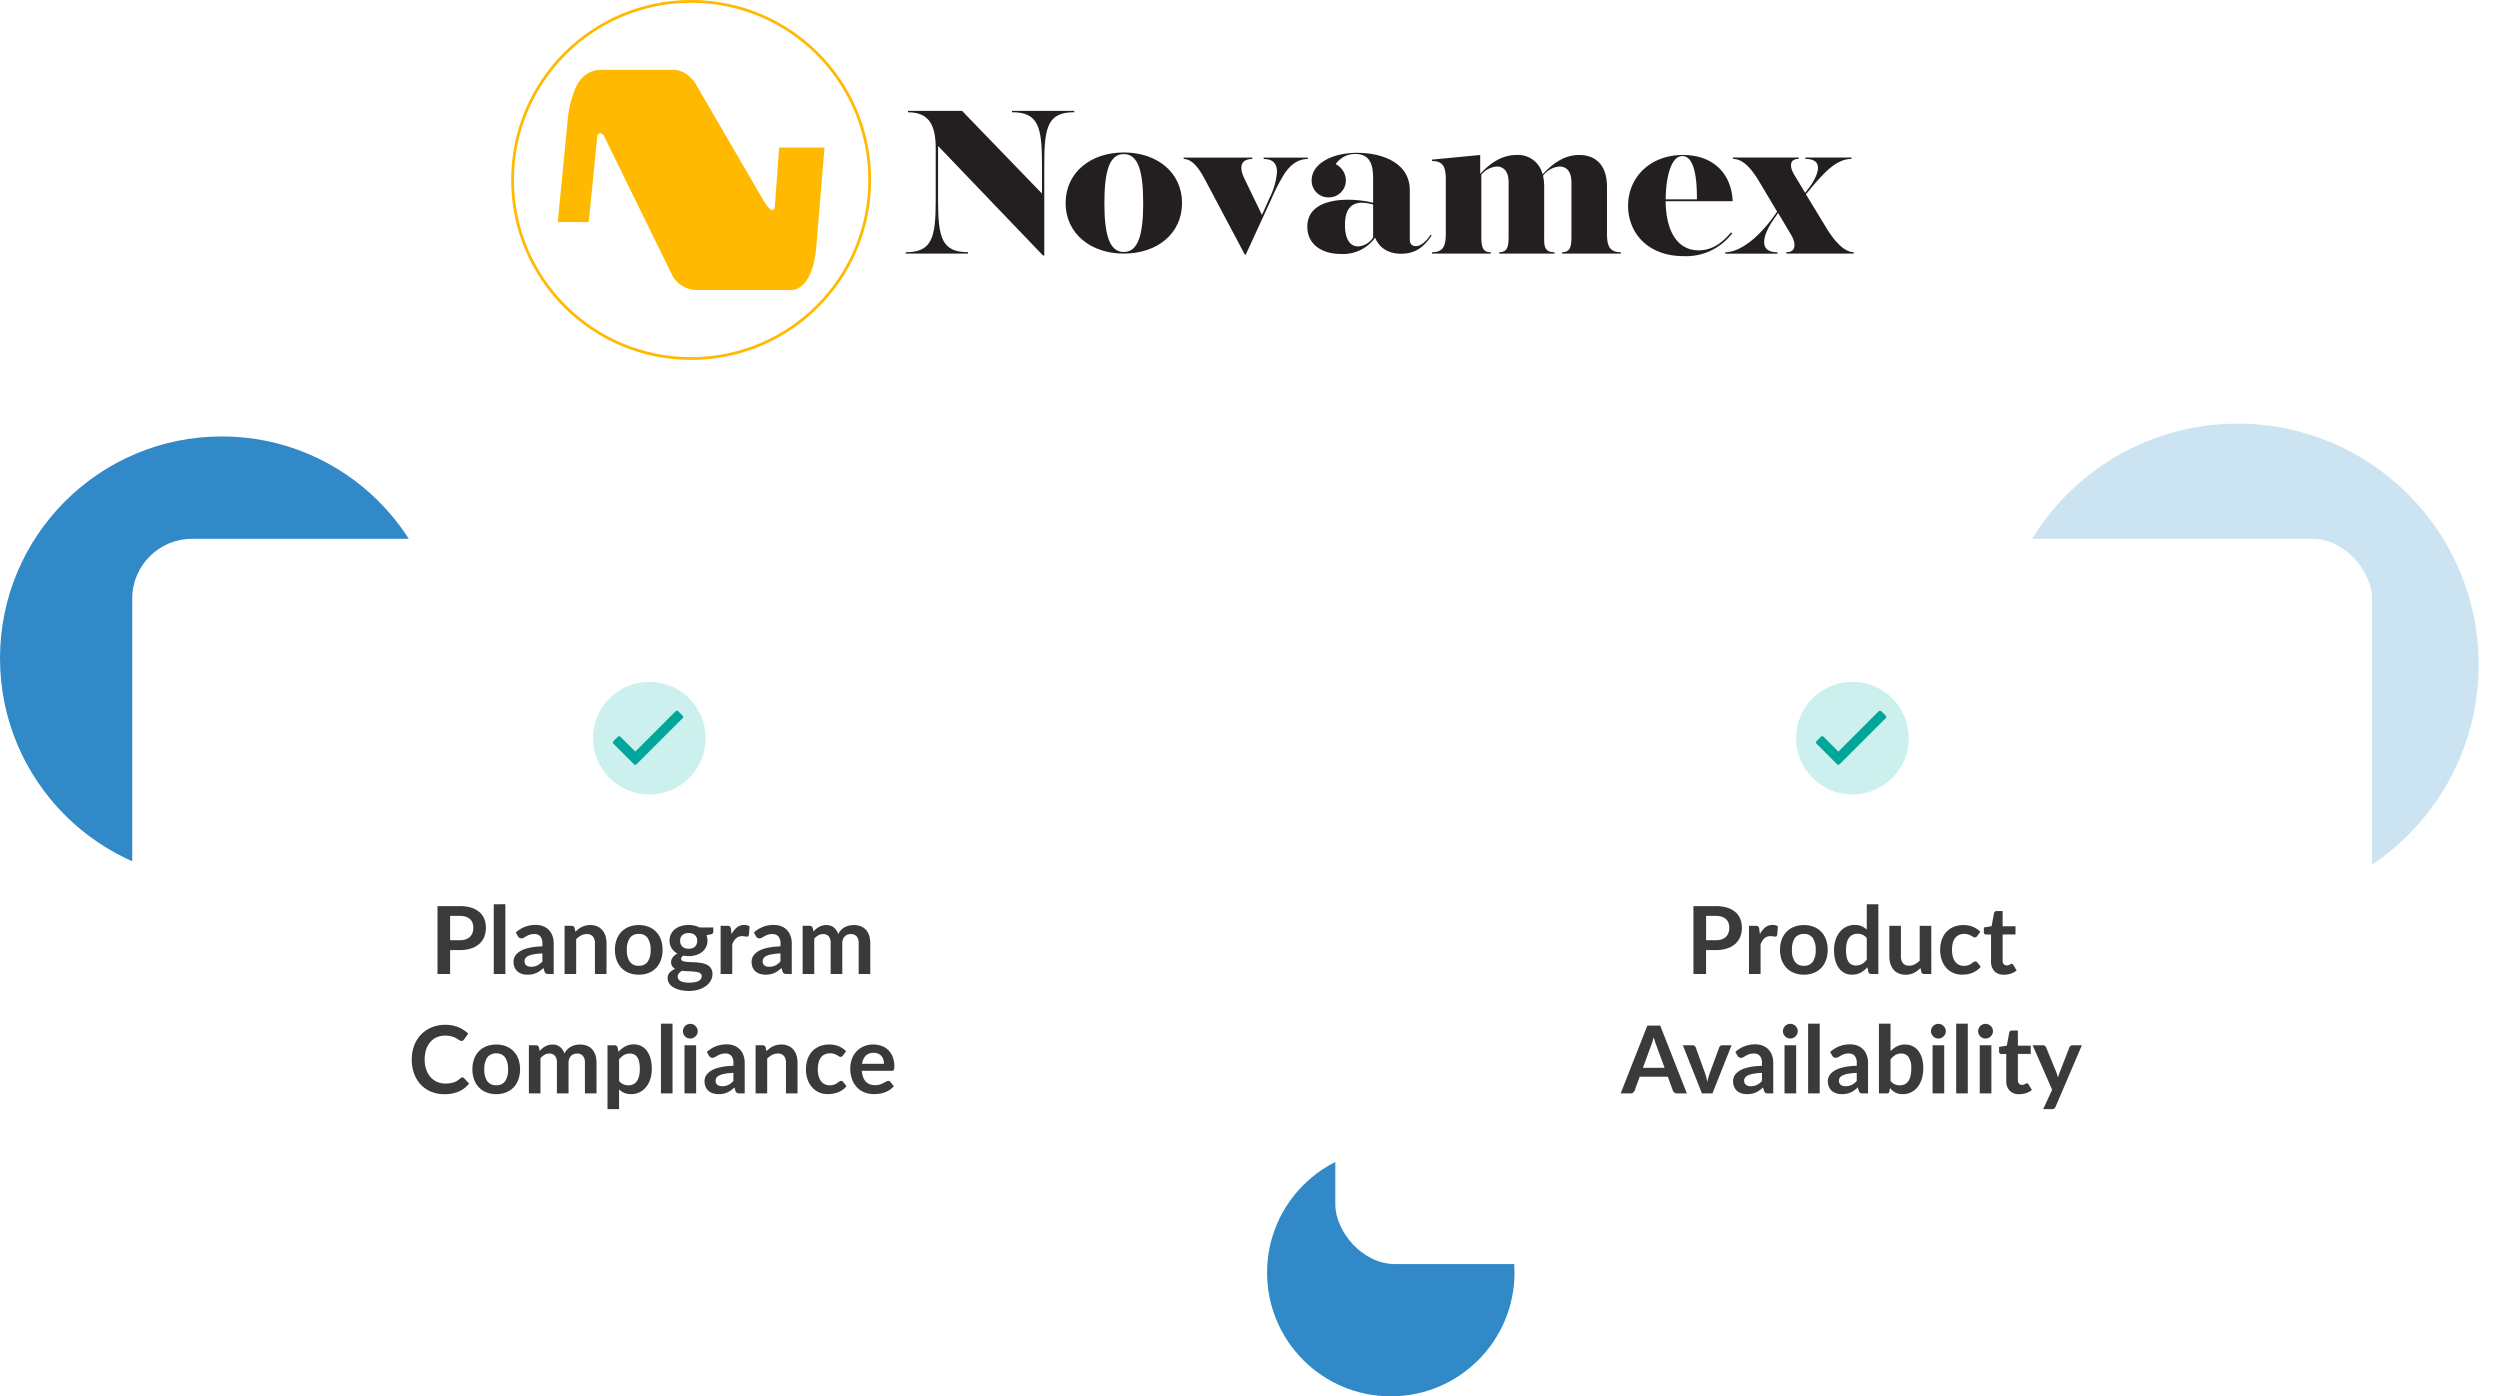 <svg xmlns="http://www.w3.org/2000/svg" xmlns:xlink="http://www.w3.org/1999/xlink" width="586" height="327.3" viewBox="0 0 586 327.3"><defs><filter id="a" x="1" y="96.3" width="303" height="230" filterUnits="userSpaceOnUse"><feOffset dy="3" input="SourceAlpha"/><feGaussianBlur stdDeviation="10" result="b"/><feFlood flood-opacity="0.059"/><feComposite operator="in" in2="b"/><feComposite in="SourceGraphic"/></filter><filter id="c" x="283" y="96.3" width="303" height="230" filterUnits="userSpaceOnUse"><feOffset dy="3" input="SourceAlpha"/><feGaussianBlur stdDeviation="10" result="d"/><feFlood flood-opacity="0.059"/><feComposite operator="in" in2="d"/><feComposite in="SourceGraphic"/></filter></defs><g transform="translate(-295 -1079.7)"><circle cx="52" cy="52" r="52" transform="translate(295 1182)" fill="#3289c7"/><circle cx="29" cy="29" r="29" transform="translate(592 1349)" fill="#3289c7"/><circle cx="4.5" cy="4.5" r="4.5" transform="translate(612 1212)" fill="#fcd732"/><circle cx="56.5" cy="56.5" r="56.5" transform="translate(763 1179)" fill="#cce4f2"/><g transform="matrix(1, 0, 0, 1, 295, 1079.7)" filter="url(#a)"><rect width="243" height="170" rx="14" transform="translate(31 123.3)" fill="#fff"/></g><path d="M-45.281-7.909a4.458,4.458,0,0,0,1.419-.2A2.688,2.688,0,0,0-42.856-8.7a2.361,2.361,0,0,0,.6-.924,3.537,3.537,0,0,0,.2-1.216,3.207,3.207,0,0,0-.2-1.155,2.283,2.283,0,0,0-.594-.88,2.642,2.642,0,0,0-1-.556,4.736,4.736,0,0,0-1.43-.192h-2.211v5.709Zm0-8a9.078,9.078,0,0,1,2.761.374A5.314,5.314,0,0,1-40.6-14.487a4.144,4.144,0,0,1,1.128,1.606,5.532,5.532,0,0,1,.368,2.046,5.652,5.652,0,0,1-.385,2.118,4.394,4.394,0,0,1-1.155,1.656A5.37,5.37,0,0,1-42.57-5.984a8.623,8.623,0,0,1-2.711.385h-2.211V0h-2.959V-15.906Zm10.736-.44V0h-2.717V-16.346Zm8.679,11.528a14.984,14.984,0,0,0-1.98.2,5.278,5.278,0,0,0-1.287.379,1.692,1.692,0,0,0-.693.539,1.171,1.171,0,0,0-.209.671A1.18,1.18,0,0,0-29.612-2a1.836,1.836,0,0,0,1.106.308A3.224,3.224,0,0,0-27.06-2a4.3,4.3,0,0,0,1.194-.919Zm-6.226-4.895A6.7,6.7,0,0,1-27.406-11.5a4.579,4.579,0,0,1,1.771.325,3.742,3.742,0,0,1,1.32.9,3.86,3.86,0,0,1,.819,1.38,5.3,5.3,0,0,1,.281,1.76V0h-1.232a1.245,1.245,0,0,1-.594-.116.8.8,0,0,1-.33-.468l-.242-.814a9.822,9.822,0,0,1-.836.677,4.921,4.921,0,0,1-.847.49,4.551,4.551,0,0,1-.941.3,5.419,5.419,0,0,1-1.105.1,4.333,4.333,0,0,1-1.32-.193,2.9,2.9,0,0,1-1.045-.578,2.593,2.593,0,0,1-.682-.957,3.4,3.4,0,0,1-.242-1.331,2.65,2.65,0,0,1,.143-.852,2.492,2.492,0,0,1,.468-.809,3.892,3.892,0,0,1,.841-.726,5.468,5.468,0,0,1,1.271-.594,10.977,10.977,0,0,1,1.754-.412,17.526,17.526,0,0,1,2.288-.192v-.66a2.47,2.47,0,0,0-.484-1.677,1.771,1.771,0,0,0-1.4-.545,3.317,3.317,0,0,0-1.094.154,4.5,4.5,0,0,0-.765.346q-.33.193-.6.347a1.187,1.187,0,0,1-.6.154.784.784,0,0,1-.484-.148,1.241,1.241,0,0,1-.319-.346Zm13.97-.187a7.35,7.35,0,0,1,.721-.632,4.552,4.552,0,0,1,.8-.495,4.5,4.5,0,0,1,.908-.319,4.546,4.546,0,0,1,1.056-.115A4.046,4.046,0,0,1-13-11.149a3.239,3.239,0,0,1,1.193.88,3.868,3.868,0,0,1,.726,1.353,5.75,5.75,0,0,1,.248,1.733V0h-2.717V-7.183a2.43,2.43,0,0,0-.473-1.6A1.771,1.771,0,0,0-15.46-9.35a2.829,2.829,0,0,0-1.32.319,4.731,4.731,0,0,0-1.166.869V0h-2.717V-11.286H-19a.668.668,0,0,1,.693.495Zm14.861-1.562a6.153,6.153,0,0,1,2.282.407A5,5,0,0,1,.781-9.9,5.073,5.073,0,0,1,1.909-8.074a6.946,6.946,0,0,1,.4,2.409,6.98,6.98,0,0,1-.4,2.42A5.184,5.184,0,0,1,.781-1.408,4.928,4.928,0,0,1-.979-.242,6.153,6.153,0,0,1-3.261.165a6.228,6.228,0,0,1-2.3-.407A4.918,4.918,0,0,1-7.326-1.408,5.248,5.248,0,0,1-8.459-3.245a6.893,6.893,0,0,1-.4-2.42,6.86,6.86,0,0,1,.4-2.409A5.135,5.135,0,0,1-7.326-9.9,4.99,4.99,0,0,1-5.56-11.055,6.228,6.228,0,0,1-3.261-11.462Zm0,9.537a2.39,2.39,0,0,0,2.084-.946A4.743,4.743,0,0,0-.5-5.643a4.8,4.8,0,0,0-.677-2.783,2.379,2.379,0,0,0-2.084-.957,2.427,2.427,0,0,0-2.118.963,4.742,4.742,0,0,0-.687,2.777,4.689,4.689,0,0,0,.688,2.766A2.437,2.437,0,0,0-3.261-1.925ZM8.421-5.918a2.549,2.549,0,0,0,.88-.137,1.726,1.726,0,0,0,.622-.379,1.564,1.564,0,0,0,.374-.583,2.135,2.135,0,0,0,.126-.748,1.769,1.769,0,0,0-.5-1.326,2.068,2.068,0,0,0-1.5-.49,2.068,2.068,0,0,0-1.5.49,1.769,1.769,0,0,0-.5,1.326,2.1,2.1,0,0,0,.127.737,1.615,1.615,0,0,0,.374.589,1.681,1.681,0,0,0,.627.385A2.56,2.56,0,0,0,8.421-5.918ZM11.49.506a.752.752,0,0,0-.2-.539,1.3,1.3,0,0,0-.539-.325,3.987,3.987,0,0,0-.8-.17Q9.5-.583,8.987-.611T7.931-.66Q7.387-.682,6.87-.748a2.543,2.543,0,0,0-.732.594,1.21,1.21,0,0,0-.28.792,1.1,1.1,0,0,0,.148.556,1.239,1.239,0,0,0,.473.446,2.81,2.81,0,0,0,.841.291,6.507,6.507,0,0,0,1.265.1,6.451,6.451,0,0,0,1.309-.116A3.149,3.149,0,0,0,10.8,1.6a1.372,1.372,0,0,0,.523-.484A1.183,1.183,0,0,0,11.49.506ZM14.2-10.9v1.012q0,.484-.583.594L12.6-9.108a3.434,3.434,0,0,1,.231,1.276A3.357,3.357,0,0,1,12.5-6.32a3.363,3.363,0,0,1-.929,1.15,4.356,4.356,0,0,1-1.4.731,5.7,5.7,0,0,1-1.744.259,5.988,5.988,0,0,1-.638-.033q-.308-.033-.605-.088-.528.319-.528.715a.527.527,0,0,0,.313.5,2.572,2.572,0,0,0,.831.226,11.689,11.689,0,0,0,1.177.083q.66.016,1.353.071a10.828,10.828,0,0,1,1.353.192,3.973,3.973,0,0,1,1.177.435,2.309,2.309,0,0,1,.83.808A2.483,2.483,0,0,1,14,.044,3.094,3.094,0,0,1,13.629,1.5,3.9,3.9,0,0,1,12.562,2.75a5.563,5.563,0,0,1-1.716.885,7.382,7.382,0,0,1-2.316.336,8.842,8.842,0,0,1-2.222-.248,5.291,5.291,0,0,1-1.573-.66A2.847,2.847,0,0,1,3.8,2.112,2.231,2.231,0,0,1,3.493.99,1.912,1.912,0,0,1,3.971-.336a3.313,3.313,0,0,1,1.315-.853A1.894,1.894,0,0,1,4.571-1.8a1.757,1.757,0,0,1-.264-1.012A1.59,1.59,0,0,1,4.4-3.339a2.239,2.239,0,0,1,.275-.533,2.627,2.627,0,0,1,.457-.5A3.15,3.15,0,0,1,5.781-4.8,3.56,3.56,0,0,1,4.433-6.028a3.29,3.29,0,0,1-.49-1.8,3.357,3.357,0,0,1,.336-1.513A3.389,3.389,0,0,1,5.214-10.5a4.264,4.264,0,0,1,1.419-.731,6.035,6.035,0,0,1,1.787-.253,6.005,6.005,0,0,1,1.364.148,4.647,4.647,0,0,1,1.166.434Zm4.279,1.573a4.867,4.867,0,0,1,1.254-1.589,2.673,2.673,0,0,1,1.716-.578,2.1,2.1,0,0,1,1.254.341l-.176,2.035a.526.526,0,0,1-.16.28.44.44,0,0,1-.281.083,3.205,3.205,0,0,1-.49-.055,3.782,3.782,0,0,0-.632-.055,2.276,2.276,0,0,0-.8.132,2.02,2.02,0,0,0-.633.38,2.587,2.587,0,0,0-.495.6,5.85,5.85,0,0,0-.4.8V0H15.912V-11.286h1.6a.878.878,0,0,1,.583.148.873.873,0,0,1,.22.534Zm11.462,4.51a14.984,14.984,0,0,0-1.98.2,5.278,5.278,0,0,0-1.287.379,1.692,1.692,0,0,0-.693.539,1.171,1.171,0,0,0-.209.671A1.18,1.18,0,0,0,26.191-2a1.836,1.836,0,0,0,1.106.308A3.224,3.224,0,0,0,28.743-2a4.3,4.3,0,0,0,1.194-.919ZM23.71-9.713A6.7,6.7,0,0,1,28.4-11.5a4.579,4.579,0,0,1,1.771.325,3.742,3.742,0,0,1,1.32.9,3.86,3.86,0,0,1,.819,1.38,5.3,5.3,0,0,1,.281,1.76V0H31.355a1.245,1.245,0,0,1-.594-.116.8.8,0,0,1-.33-.468L30.189-1.4a9.822,9.822,0,0,1-.836.677,4.921,4.921,0,0,1-.847.49,4.551,4.551,0,0,1-.941.3,5.419,5.419,0,0,1-1.105.1,4.333,4.333,0,0,1-1.32-.193A2.9,2.9,0,0,1,24.1-.594a2.593,2.593,0,0,1-.682-.957,3.4,3.4,0,0,1-.242-1.331,2.65,2.65,0,0,1,.143-.852,2.492,2.492,0,0,1,.468-.809,3.892,3.892,0,0,1,.841-.726,5.468,5.468,0,0,1,1.271-.594,10.977,10.977,0,0,1,1.754-.412,17.526,17.526,0,0,1,2.288-.192v-.66a2.47,2.47,0,0,0-.484-1.677,1.771,1.771,0,0,0-1.4-.545,3.317,3.317,0,0,0-1.094.154,4.5,4.5,0,0,0-.765.346q-.33.193-.6.347a1.187,1.187,0,0,1-.6.154.784.784,0,0,1-.484-.148,1.241,1.241,0,0,1-.319-.346ZM35.139,0V-11.286H36.8a.668.668,0,0,1,.693.495l.176.836a6.426,6.426,0,0,1,.621-.605,3.993,3.993,0,0,1,.693-.473,3.753,3.753,0,0,1,.792-.314,3.526,3.526,0,0,1,.93-.115,2.635,2.635,0,0,1,1.754.578A3.477,3.477,0,0,1,43.489-9.35a3.444,3.444,0,0,1,.66-.963,3.608,3.608,0,0,1,.869-.654,4,4,0,0,1,1.007-.374,4.835,4.835,0,0,1,1.073-.121,4.506,4.506,0,0,1,1.661.286,3.186,3.186,0,0,1,1.221.836A3.685,3.685,0,0,1,50.732-9a5.846,5.846,0,0,1,.258,1.815V0H48.274V-7.183A2.414,2.414,0,0,0,47.8-8.806a1.737,1.737,0,0,0-1.386-.545,2.069,2.069,0,0,0-.776.143,1.848,1.848,0,0,0-.627.412,1.883,1.883,0,0,0-.424.677,2.631,2.631,0,0,0-.154.935V0H41.707V-7.183a2.458,2.458,0,0,0-.457-1.65,1.689,1.689,0,0,0-1.336-.517,2.2,2.2,0,0,0-1.105.292,3.687,3.687,0,0,0-.952.8V0ZM-44.638,24.249a.59.59,0,0,1,.429.187l1.166,1.265a6.4,6.4,0,0,1-2.382,1.837,8.207,8.207,0,0,1-3.394.638A8.019,8.019,0,0,1-52,27.571a7.019,7.019,0,0,1-2.415-1.683,7.368,7.368,0,0,1-1.535-2.574,9.662,9.662,0,0,1-.534-3.267,9.094,9.094,0,0,1,.572-3.283A7.547,7.547,0,0,1-54.3,14.195a7.293,7.293,0,0,1,2.481-1.677,8.227,8.227,0,0,1,3.19-.6,7.835,7.835,0,0,1,3.086.572,7.351,7.351,0,0,1,2.293,1.5l-.99,1.375a.9.9,0,0,1-.225.231.639.639,0,0,1-.38.1.726.726,0,0,1-.341-.093q-.176-.093-.385-.231t-.484-.3a3.984,3.984,0,0,0-.638-.3,5.207,5.207,0,0,0-.841-.231,5.814,5.814,0,0,0-1.106-.094,4.906,4.906,0,0,0-1.952.38,4.243,4.243,0,0,0-1.523,1.1,5.071,5.071,0,0,0-.99,1.76,7.376,7.376,0,0,0-.352,2.371,6.968,6.968,0,0,0,.379,2.387,5.248,5.248,0,0,0,1.028,1.76,4.392,4.392,0,0,0,1.529,1.094,4.726,4.726,0,0,0,1.892.379,8.242,8.242,0,0,0,1.095-.066,4.646,4.646,0,0,0,.9-.209,4,4,0,0,0,.781-.368,4.88,4.88,0,0,0,.731-.556,1.043,1.043,0,0,1,.231-.16A.559.559,0,0,1-44.638,24.249Zm7.964-7.711a6.153,6.153,0,0,1,2.282.407,5,5,0,0,1,1.76,1.155A5.073,5.073,0,0,1-31.5,19.926a6.946,6.946,0,0,1,.4,2.409,6.98,6.98,0,0,1-.4,2.42,5.184,5.184,0,0,1-1.128,1.837,4.928,4.928,0,0,1-1.76,1.166,6.153,6.153,0,0,1-2.282.407,6.228,6.228,0,0,1-2.3-.407,4.918,4.918,0,0,1-1.765-1.166,5.248,5.248,0,0,1-1.133-1.837,6.893,6.893,0,0,1-.4-2.42,6.86,6.86,0,0,1,.4-2.409A5.135,5.135,0,0,1-40.738,18.1a4.99,4.99,0,0,1,1.765-1.155A6.228,6.228,0,0,1-36.674,16.538Zm0,9.537a2.39,2.39,0,0,0,2.084-.946,4.743,4.743,0,0,0,.677-2.772,4.8,4.8,0,0,0-.677-2.783,2.379,2.379,0,0,0-2.084-.957,2.427,2.427,0,0,0-2.118.962,4.742,4.742,0,0,0-.687,2.778,4.689,4.689,0,0,0,.688,2.767A2.437,2.437,0,0,0-36.674,26.075ZM-29.029,28V16.714h1.661a.668.668,0,0,1,.693.495l.176.836a6.426,6.426,0,0,1,.622-.605,3.993,3.993,0,0,1,.693-.473,3.754,3.754,0,0,1,.792-.313,3.526,3.526,0,0,1,.93-.116,2.635,2.635,0,0,1,1.754.578A3.477,3.477,0,0,1-20.68,18.65a3.444,3.444,0,0,1,.66-.962,3.608,3.608,0,0,1,.869-.654,4,4,0,0,1,1.007-.374,4.834,4.834,0,0,1,1.073-.121,4.506,4.506,0,0,1,1.661.286,3.186,3.186,0,0,1,1.221.836A3.685,3.685,0,0,1-13.436,19a5.846,5.846,0,0,1,.258,1.815V28h-2.717V20.817a2.414,2.414,0,0,0-.473-1.622,1.737,1.737,0,0,0-1.386-.545,2.069,2.069,0,0,0-.776.143,1.848,1.848,0,0,0-.627.413,1.883,1.883,0,0,0-.424.677,2.631,2.631,0,0,0-.154.935V28h-2.728V20.817a2.458,2.458,0,0,0-.457-1.65,1.689,1.689,0,0,0-1.336-.517,2.2,2.2,0,0,0-1.106.292,3.687,3.687,0,0,0-.951.8V28Zm21.142-2.926a2.674,2.674,0,0,0,1.007.792A3,3,0,0,0-5.7,26.1a2.6,2.6,0,0,0,1.111-.231,2.177,2.177,0,0,0,.842-.7,3.483,3.483,0,0,0,.533-1.193,6.82,6.82,0,0,0,.187-1.7,7.544,7.544,0,0,0-.16-1.677,3.241,3.241,0,0,0-.457-1.117,1.8,1.8,0,0,0-.72-.627,2.247,2.247,0,0,0-.962-.2,2.745,2.745,0,0,0-1.441.358,4.374,4.374,0,0,0-1.122,1.007Zm-.143-6.82a5.887,5.887,0,0,1,1.573-1.265A4.225,4.225,0,0,1-4.389,16.5,3.7,3.7,0,0,1-2.7,16.89a3.789,3.789,0,0,1,1.32,1.117,5.356,5.356,0,0,1,.858,1.8,9.077,9.077,0,0,1,.3,2.458,7.732,7.732,0,0,1-.341,2.343,5.733,5.733,0,0,1-.974,1.87,4.5,4.5,0,0,1-1.529,1.237,4.449,4.449,0,0,1-2.008.446,4.046,4.046,0,0,1-1.617-.292,3.951,3.951,0,0,1-1.2-.809v4.62H-10.6V16.714h1.661a.668.668,0,0,1,.693.495Zm12.672-6.6V28H1.925V11.654Zm5.533,5.06V28H7.447V16.714Zm.374-3.289a1.548,1.548,0,0,1-.143.66,1.794,1.794,0,0,1-.935.908,1.7,1.7,0,0,1-.682.137,1.639,1.639,0,0,1-.665-.137,1.763,1.763,0,0,1-.545-.369,1.782,1.782,0,0,1-.369-.539,1.6,1.6,0,0,1-.138-.66,1.7,1.7,0,0,1,.138-.682,1.722,1.722,0,0,1,.913-.918,1.639,1.639,0,0,1,.665-.137,1.7,1.7,0,0,1,.682.137,1.814,1.814,0,0,1,.556.369,1.774,1.774,0,0,1,.379.55A1.648,1.648,0,0,1,10.549,13.425Zm8.36,9.757a14.984,14.984,0,0,0-1.98.2,5.278,5.278,0,0,0-1.287.379,1.692,1.692,0,0,0-.693.539A1.334,1.334,0,0,0,15.163,26a1.836,1.836,0,0,0,1.106.308,3.224,3.224,0,0,0,1.446-.3,4.3,4.3,0,0,0,1.194-.919Zm-6.226-4.9A6.7,6.7,0,0,1,17.369,16.5a4.579,4.579,0,0,1,1.771.324,3.742,3.742,0,0,1,1.32.9,3.86,3.86,0,0,1,.819,1.381,5.3,5.3,0,0,1,.281,1.76V28H20.328a1.245,1.245,0,0,1-.594-.115.8.8,0,0,1-.33-.468l-.242-.814a9.822,9.822,0,0,1-.836.676,4.921,4.921,0,0,1-.847.49,4.551,4.551,0,0,1-.941.3,5.419,5.419,0,0,1-1.106.1,4.333,4.333,0,0,1-1.32-.193,2.9,2.9,0,0,1-1.045-.577,2.593,2.593,0,0,1-.682-.957,3.4,3.4,0,0,1-.242-1.331,2.65,2.65,0,0,1,.143-.853,2.492,2.492,0,0,1,.467-.808,3.892,3.892,0,0,1,.842-.726,5.468,5.468,0,0,1,1.271-.594,10.977,10.977,0,0,1,1.755-.413,17.526,17.526,0,0,1,2.288-.192v-.66a2.47,2.47,0,0,0-.484-1.677,1.771,1.771,0,0,0-1.4-.545,3.317,3.317,0,0,0-1.094.154,4.5,4.5,0,0,0-.765.346q-.33.193-.6.347a1.187,1.187,0,0,1-.6.154.784.784,0,0,1-.484-.149,1.241,1.241,0,0,1-.319-.346Zm13.97-.187a7.35,7.35,0,0,1,.721-.632,4.552,4.552,0,0,1,.8-.495,4.5,4.5,0,0,1,.907-.319,4.546,4.546,0,0,1,1.056-.116,4.046,4.046,0,0,1,1.639.313,3.239,3.239,0,0,1,1.193.88,3.868,3.868,0,0,1,.726,1.353,5.75,5.75,0,0,1,.247,1.733V28H31.229V20.817a2.43,2.43,0,0,0-.473-1.6,1.771,1.771,0,0,0-1.441-.566,2.829,2.829,0,0,0-1.32.319,4.731,4.731,0,0,0-1.166.869V28H24.112V16.714h1.661a.668.668,0,0,1,.693.495Zm17.952,1a1.354,1.354,0,0,1-.236.242.546.546,0,0,1-.336.088.747.747,0,0,1-.407-.126q-.2-.127-.473-.286a3.536,3.536,0,0,0-.655-.286,3.007,3.007,0,0,0-.94-.127,2.869,2.869,0,0,0-1.254.258,2.377,2.377,0,0,0-.9.743,3.346,3.346,0,0,0-.534,1.171,6.291,6.291,0,0,0-.176,1.556,6.1,6.1,0,0,0,.193,1.606,3.434,3.434,0,0,0,.556,1.183,2.39,2.39,0,0,0,.88.726,2.667,2.667,0,0,0,1.166.248,2.891,2.891,0,0,0,1.051-.16,3.315,3.315,0,0,0,.676-.352q.275-.193.479-.352a.721.721,0,0,1,.457-.16.552.552,0,0,1,.495.253l.781.99a4.912,4.912,0,0,1-.979.885,5.292,5.292,0,0,1-1.094.572,5.566,5.566,0,0,1-1.166.3A8.208,8.208,0,0,1,41,28.165a5.006,5.006,0,0,1-1.969-.391,4.651,4.651,0,0,1-1.617-1.139A5.437,5.437,0,0,1,36.316,24.8a7.076,7.076,0,0,1-.4-2.47,7.178,7.178,0,0,1,.358-2.3,5.221,5.221,0,0,1,1.05-1.837,4.816,4.816,0,0,1,1.716-1.216,5.912,5.912,0,0,1,2.354-.44,5.6,5.6,0,0,1,2.216.407,5.416,5.416,0,0,1,1.711,1.166ZM54.2,21.059a3.269,3.269,0,0,0-.149-1,2.366,2.366,0,0,0-.445-.819,2.072,2.072,0,0,0-.754-.556,2.586,2.586,0,0,0-1.062-.2,2.516,2.516,0,0,0-1.854.671,3.291,3.291,0,0,0-.863,1.9ZM49.016,22.7a5.347,5.347,0,0,0,.308,1.5,3.071,3.071,0,0,0,.638,1.045,2.5,2.5,0,0,0,.94.616,3.417,3.417,0,0,0,1.2.2,3.734,3.734,0,0,0,1.139-.154,5.339,5.339,0,0,0,.836-.341q.357-.187.627-.341a1.052,1.052,0,0,1,.522-.154.562.562,0,0,1,.506.253l.781.99a4.528,4.528,0,0,1-1.012.885,5.676,5.676,0,0,1-1.172.572,6.4,6.4,0,0,1-1.243.3,8.9,8.9,0,0,1-1.226.088,6.029,6.029,0,0,1-2.189-.391,4.9,4.9,0,0,1-1.76-1.155,5.419,5.419,0,0,1-1.177-1.892,7.322,7.322,0,0,1-.429-2.613,6.247,6.247,0,0,1,.374-2.172,5.224,5.224,0,0,1,1.073-1.771,5.049,5.049,0,0,1,1.7-1.194,5.616,5.616,0,0,1,2.271-.44,5.525,5.525,0,0,1,1.969.341,4.29,4.29,0,0,1,1.551,1A4.611,4.611,0,0,1,56.27,19.48a5.984,5.984,0,0,1,.368,2.173,1.764,1.764,0,0,1-.132.83A.547.547,0,0,1,56,22.7Z" transform="translate(448 1308)" fill="#3a3a3a"/><g transform="matrix(1, 0, 0, 1, 295, 1079.7)" filter="url(#c)"><rect width="243" height="170" rx="14" transform="translate(313 123.3)" fill="#fff"/></g><g transform="translate(414.826 1079.705)"><circle cx="41.858" cy="41.858" r="41.858" transform="translate(0.32 0.32)" fill="none" stroke="#ffb900" stroke-miterlimit="10" stroke-width="0.65"/><path d="M13.89,56.566h7.259l2.029-20.293a.7.7,0,0,1,.695-.507c.57,0,.89.695.89.695L40.9,69.367a6.626,6.626,0,0,0,5.7,3.122h22.01s4.745.445,5.823-9.5l1.982-23.9H65.785L64.779,52.9s0,.82-.695.82-2.154-2.537-2.154-2.537L46.039,23.863s-2.029-2.974-4.878-2.974H23.748s-4.176-.187-6.018,5.065a25.678,25.678,0,0,0-1.561,7.22Z" transform="translate(-2.979 -4.515)" fill="#ffb900"/><path d="M118.4,66.33c6.064,0,7.024-3.247,7.024-12.012V41.971c0-5.518-1.623-8.445-6.494-8.445V33.2H131.6l18.732,19.38V45.53c0-8.765-.976-12.012-7.024-12.012V33.19h14.588v.328c-6.064,0-7.024,3.247-7.024,12.012V67.071l-.273.055L125.979,41.432V54.31c0,8.765.976,12.012,7.024,12.012v.328H118.4Z" transform="translate(-25.919 -7.215)" fill="#231f20"/><path d="M166.41,57.546c0-7.142,5.846-11.856,13.643-11.856S193.7,50.373,193.7,57.546,187.85,69.4,180.053,69.4,166.41,64.664,166.41,57.546Zm18.186,0c0-7.36-1.14-11.473-4.55-11.473S175.5,50.186,175.5,57.546s1.14,11.473,4.542,11.473S184.6,64.906,184.6,57.546Z" transform="translate(-36.457 -9.959)" fill="#231f20"/><path d="M206.795,52.251c-1.14-2.107-2.763-4.683-4.925-4.683V47.24h16.078v.328c-2.654,0-3.192,1.787-1.842,4.6l4.113,8.5,1.787-4A15.985,15.985,0,0,0,223.74,50.6c0-1.787-.781-3.028-3.122-3.028V47.24h10.342v.328c-2.381,0-4,1.35-5.409,3.356a44.124,44.124,0,0,0-3.122,6.01l-6.01,13.042H216.2Z" transform="translate(-44.24 -10.299)" fill="#231f20"/><path d="M239,63.127c0-4.6,4.277-6.33,9.522-6.33a25.187,25.187,0,0,1,5.9.7V51.81c0-3.122-.648-5.737-4.168-5.737a5.463,5.463,0,0,0-4.6,2.381,4.332,4.332,0,0,1,2.381,3.84,3.981,3.981,0,0,1-4.113,3.949,3.9,3.9,0,0,1-3.9-4.059c0-3.575,4.332-6.384,10.716-6.384,5.682,0,12.285,2.271,12.285,8.765v11.59c0,1.03.539,1.514,1.4,1.514,1.35,0,2.6-1.35,3.465-2.654l.273.164c-1.514,2.162-3.356,4.277-7.142,4.277-3.356,0-5.307-1.678-6.119-3.785a9.225,9.225,0,0,1-7.953,3.84C242.216,69.512,239,67.131,239,63.127Zm15.423,2.544V57.929a10.857,10.857,0,0,0-2.6-.429c-2.818,0-4,1.951-4,5.2,0,2.654.781,5.034,3.122,5.034a4.49,4.49,0,0,0,3.45-2.068Z" transform="translate(-52.391 -9.983)" fill="#231f20"/><path d="M276.43,69.241c2.927,0,3.247-1.842,3.247-4.55V52.405c0-2.708-.328-4.543-3.247-4.543v-.328l11.309-1.085v4.441c2.162-2.341,4.925-4.441,8.5-4.441a5.89,5.89,0,0,1,6.119,4.543c2.217-2.381,4.98-4.543,8.585-4.543s6.517,2.115,6.517,7.454V64.69c0,2.708.328,4.55,3.247,4.55v.328H306.924v-.328c2.271,0,2.2-1.842,2.2-4.55v-11.8c0-2.654-1.194-3.739-2.818-3.739a5.373,5.373,0,0,0-3.84,2.162,11.851,11.851,0,0,1,.273,2.544V64.69c0,2.708-.289,4.55,2.412,4.55v.328H292.2v-.328c2.271,0,2.2-1.842,2.2-4.55v-11.8c0-2.654-1.194-3.739-2.818-3.739a5.333,5.333,0,0,0-3.575,1.9V64.69c0,2.708-.078,4.55,2.2,4.55v.328H276.43Z" transform="translate(-60.607 -10.126)" fill="#231f20"/><path d="M335.33,58.36c0-6.548,5.034-11.91,12.878-11.91,6.931,0,11.364,4.222,11.637,10.826h-15.7c.055,7.142,2.818,11.528,7.743,11.528,3.52,0,5.955-2.271,7.579-4.222l.273.219a13.564,13.564,0,0,1-11.364,5.362C339.755,70.162,335.33,64.526,335.33,58.36Zm8.82-1.514h7.313c0-2.217.055-10.146-3.411-10.146C345.071,46.723,344.15,52.788,344.15,56.846Z" transform="translate(-73.535 -10.126)" fill="#231f20"/><path d="M364.56,69.407c2.107,0,4.441-1.3,6.6-3.122a31.648,31.648,0,0,0,4.441-4.87l1.085-1.514-3.981-6.681c-1.842-3.122-3.84-5.682-6.384-5.682V47.21h15.423v.328c-2.435,0-2.006,2.162-1.03,3.739l2.544,4.222.781-1.03c.976-1.241,2.217-3.3,2.217-4.87,0-1.194-.781-2.061-2.974-2.061V47.21H394.11v.328c-2.162,0-4.059,1.194-5.955,2.974a54.361,54.361,0,0,0-3.949,4.386l-.781.921,4.87,8.008c1.623,2.654,4,5.573,6.33,5.573v.328H378.851V69.4c2.435,0,2.217-2.217,1.085-4.113L376.907,60.2l-1.147,1.678c-.921,1.35-2.162,3.52-2.107,5.2,0,1.3.78,2.341,3.122,2.341v.328H364.56Z" transform="translate(-79.951 -10.292)" fill="#231f20"/></g><g transform="translate(434 1239.526)"><circle cx="13.202" cy="13.202" r="13.202" transform="translate(0 0)" fill="#ccf0ee"/><path d="M3297.745,858.094l-9.463,9.462-3.476-3.477a.433.433,0,0,0-.611,0l-1.017,1.018a.433.433,0,0,0,0,.611l4.8,4.8a.433.433,0,0,0,.611,0l10.786-10.785a.432.432,0,0,0,0-.611l-1.019-1.017A.43.43,0,0,0,3297.745,858.094Z" transform="translate(-3278.373 -851.205)" fill="#00a59c"/></g><g transform="translate(716 1239.526)"><circle cx="13.202" cy="13.202" r="13.202" transform="translate(0 0)" fill="#ccf0ee"/><path d="M3297.745,858.094l-9.463,9.462-3.476-3.477a.433.433,0,0,0-.611,0l-1.017,1.018a.433.433,0,0,0,0,.611l4.8,4.8a.433.433,0,0,0,.611,0l10.786-10.785a.432.432,0,0,0,0-.611l-1.019-1.017A.43.43,0,0,0,3297.745,858.094Z" transform="translate(-3278.373 -851.205)" fill="#00a59c"/></g><path d="M-31.884-7.909a4.458,4.458,0,0,0,1.419-.2A2.688,2.688,0,0,0-29.458-8.7a2.361,2.361,0,0,0,.6-.924,3.537,3.537,0,0,0,.2-1.216,3.207,3.207,0,0,0-.2-1.155,2.283,2.283,0,0,0-.594-.88,2.642,2.642,0,0,0-1-.556,4.736,4.736,0,0,0-1.43-.192h-2.211v5.709Zm0-8a9.078,9.078,0,0,1,2.761.374A5.314,5.314,0,0,1-27.2-14.487a4.144,4.144,0,0,1,1.128,1.606,5.532,5.532,0,0,1,.368,2.046,5.652,5.652,0,0,1-.385,2.118,4.394,4.394,0,0,1-1.155,1.656,5.37,5.37,0,0,1-1.931,1.078,8.623,8.623,0,0,1-2.712.385h-2.211V0h-2.959V-15.906Zm10.406,6.578a4.867,4.867,0,0,1,1.254-1.589,2.673,2.673,0,0,1,1.716-.578,2.1,2.1,0,0,1,1.254.341l-.176,2.035a.526.526,0,0,1-.16.28.44.44,0,0,1-.281.083,3.205,3.205,0,0,1-.49-.055,3.782,3.782,0,0,0-.632-.055,2.276,2.276,0,0,0-.8.132,2.02,2.02,0,0,0-.633.38,2.587,2.587,0,0,0-.495.6,5.85,5.85,0,0,0-.4.8V0H-24.04V-11.286h1.595a.878.878,0,0,1,.583.148.873.873,0,0,1,.22.534Zm10.318-2.134a6.153,6.153,0,0,1,2.282.407A5,5,0,0,1-7.117-9.9,5.073,5.073,0,0,1-5.99-8.074a6.946,6.946,0,0,1,.4,2.409,6.98,6.98,0,0,1-.4,2.42A5.184,5.184,0,0,1-7.117-1.408,4.928,4.928,0,0,1-8.877-.242,6.154,6.154,0,0,1-11.16.165a6.228,6.228,0,0,1-2.3-.407,4.918,4.918,0,0,1-1.766-1.166,5.248,5.248,0,0,1-1.133-1.837,6.893,6.893,0,0,1-.4-2.42,6.86,6.86,0,0,1,.4-2.409A5.135,5.135,0,0,1-15.224-9.9a4.99,4.99,0,0,1,1.766-1.155A6.228,6.228,0,0,1-11.16-11.462Zm0,9.537a2.39,2.39,0,0,0,2.084-.946A4.743,4.743,0,0,0-8.4-5.643a4.8,4.8,0,0,0-.677-2.783,2.379,2.379,0,0,0-2.084-.957,2.427,2.427,0,0,0-2.118.963,4.742,4.742,0,0,0-.687,2.777,4.689,4.689,0,0,0,.688,2.766A2.437,2.437,0,0,0-11.16-1.925ZM3.57-8.4A2.674,2.674,0,0,0,2.563-9.2a2.968,2.968,0,0,0-1.172-.231A2.6,2.6,0,0,0,.281-9.2a2.237,2.237,0,0,0-.847.7A3.359,3.359,0,0,0-1.105-7.31a6.82,6.82,0,0,0-.187,1.7,7.544,7.544,0,0,0,.16,1.678A3.3,3.3,0,0,0-.676-2.811a1.74,1.74,0,0,0,.726.627,2.312,2.312,0,0,0,.957.192,2.779,2.779,0,0,0,1.441-.352,4.28,4.28,0,0,0,1.122-1Zm2.717-7.942V0H4.626a.64.64,0,0,1-.682-.5L3.713-1.584A5.7,5.7,0,0,1,2.145-.319,4.233,4.233,0,0,1,.083.165,3.734,3.734,0,0,1-1.611-.22,3.774,3.774,0,0,1-2.937-1.337a5.352,5.352,0,0,1-.858-1.81A9.138,9.138,0,0,1-4.1-5.61a7.693,7.693,0,0,1,.341-2.332,5.674,5.674,0,0,1,.979-1.87A4.568,4.568,0,0,1-1.248-11.05a4.415,4.415,0,0,1,2-.446,3.98,3.98,0,0,1,1.617.3,4.143,4.143,0,0,1,1.2.8v-5.951Zm12.408,5.06V0H17.034a.64.64,0,0,1-.682-.5l-.187-.9A6.062,6.062,0,0,1,14.636-.259a4.215,4.215,0,0,1-1.969.435,4.007,4.007,0,0,1-1.634-.314A3.272,3.272,0,0,1,9.84-1.023a3.877,3.877,0,0,1-.732-1.359,5.75,5.75,0,0,1-.247-1.733v-7.172h2.717v7.172a2.41,2.41,0,0,0,.478,1.6,1.774,1.774,0,0,0,1.436.567,2.869,2.869,0,0,0,1.32-.313,4.614,4.614,0,0,0,1.166-.864v-8.162ZM29.464-8.9a1.354,1.354,0,0,1-.237.242.546.546,0,0,1-.336.088.747.747,0,0,1-.407-.127q-.2-.127-.473-.286a3.536,3.536,0,0,0-.655-.286,3.007,3.007,0,0,0-.94-.127,2.869,2.869,0,0,0-1.254.258,2.377,2.377,0,0,0-.9.743,3.346,3.346,0,0,0-.533,1.171,6.29,6.29,0,0,0-.176,1.556,6.1,6.1,0,0,0,.192,1.606A3.434,3.434,0,0,0,24.3-2.877a2.39,2.39,0,0,0,.88.726,2.667,2.667,0,0,0,1.166.248,2.891,2.891,0,0,0,1.051-.16,3.315,3.315,0,0,0,.677-.352q.275-.192.479-.352a.721.721,0,0,1,.457-.16.552.552,0,0,1,.495.253l.781.99A4.912,4.912,0,0,1,29.31-.8a5.292,5.292,0,0,1-1.094.572,5.566,5.566,0,0,1-1.166.3,8.208,8.208,0,0,1-1.194.088,5.006,5.006,0,0,1-1.969-.391A4.651,4.651,0,0,1,22.27-1.364,5.437,5.437,0,0,1,21.175-3.2a7.076,7.076,0,0,1-.4-2.47,7.178,7.178,0,0,1,.358-2.3,5.221,5.221,0,0,1,1.051-1.837A4.816,4.816,0,0,1,23.9-11.022a5.912,5.912,0,0,1,2.354-.44,5.6,5.6,0,0,1,2.216.407,5.416,5.416,0,0,1,1.711,1.166ZM35.745.176a2.965,2.965,0,0,1-2.261-.831A3.2,3.2,0,0,1,32.7-2.948v-6.3H31.543a.53.53,0,0,1-.374-.143.558.558,0,0,1-.154-.429V-10.9l1.815-.3.572-3.08a.6.6,0,0,1,.209-.341.622.622,0,0,1,.4-.121h1.408v3.553h3.014v1.936H35.415v6.116a1.215,1.215,0,0,0,.258.825.892.892,0,0,0,.709.3,1.278,1.278,0,0,0,.424-.06,2.331,2.331,0,0,0,.3-.127q.126-.066.225-.126a.377.377,0,0,1,.2-.061.311.311,0,0,1,.2.061.918.918,0,0,1,.165.181L38.7-.825a4.113,4.113,0,0,1-1.364.748A5.077,5.077,0,0,1,35.745.176ZM-43.824,21.994-45.76,16.7q-.143-.352-.3-.836t-.308-1.045q-.143.561-.3,1.05t-.3.852l-1.925,5.269ZM-38.6,28h-2.288a.977.977,0,0,1-.627-.192,1.2,1.2,0,0,1-.363-.479l-1.188-3.245h-6.589l-1.188,3.245a1.055,1.055,0,0,1-.341.462A.952.952,0,0,1-51.81,28h-2.31l6.259-15.906h3.014Zm10.472-11.286L-32.6,28h-2.464l-4.477-11.286H-37.3a.868.868,0,0,1,.512.143.673.673,0,0,1,.27.363l2.178,6.028q.176.528.308,1.034t.231,1.012q.11-.506.242-1.012t.319-1.034l2.222-6.028a.743.743,0,0,1,.275-.363.786.786,0,0,1,.473-.143ZM-21,23.182a14.984,14.984,0,0,0-1.98.2,5.278,5.278,0,0,0-1.287.379,1.692,1.692,0,0,0-.693.539,1.171,1.171,0,0,0-.209.671A1.18,1.18,0,0,0-24.745,26a1.836,1.836,0,0,0,1.106.308,3.224,3.224,0,0,0,1.446-.3A4.3,4.3,0,0,0-21,25.085Zm-6.226-4.9A6.7,6.7,0,0,1-22.539,16.5a4.579,4.579,0,0,1,1.771.324,3.742,3.742,0,0,1,1.32.9,3.86,3.86,0,0,1,.819,1.381,5.3,5.3,0,0,1,.281,1.76V28H-19.58a1.245,1.245,0,0,1-.594-.115.8.8,0,0,1-.33-.468l-.242-.814a9.822,9.822,0,0,1-.836.676,4.921,4.921,0,0,1-.847.49,4.551,4.551,0,0,1-.941.3,5.419,5.419,0,0,1-1.105.1,4.333,4.333,0,0,1-1.32-.193,2.9,2.9,0,0,1-1.045-.577,2.593,2.593,0,0,1-.682-.957,3.4,3.4,0,0,1-.242-1.331,2.65,2.65,0,0,1,.143-.853,2.492,2.492,0,0,1,.468-.808,3.892,3.892,0,0,1,.841-.726,5.468,5.468,0,0,1,1.271-.594,10.977,10.977,0,0,1,1.754-.413A17.526,17.526,0,0,1-21,21.532v-.66a2.47,2.47,0,0,0-.484-1.677,1.771,1.771,0,0,0-1.4-.545,3.317,3.317,0,0,0-1.094.154,4.5,4.5,0,0,0-.765.346q-.33.193-.6.347a1.187,1.187,0,0,1-.6.154.784.784,0,0,1-.484-.149,1.241,1.241,0,0,1-.319-.346Zm14.245-1.573V28h-2.728V16.714Zm.374-3.289a1.548,1.548,0,0,1-.143.66,1.814,1.814,0,0,1-.379.539,1.814,1.814,0,0,1-.556.369,1.7,1.7,0,0,1-.682.137,1.639,1.639,0,0,1-.665-.137,1.763,1.763,0,0,1-.545-.369,1.782,1.782,0,0,1-.368-.539,1.6,1.6,0,0,1-.138-.66,1.7,1.7,0,0,1,.138-.682,1.746,1.746,0,0,1,.368-.55,1.763,1.763,0,0,1,.545-.369,1.639,1.639,0,0,1,.665-.137,1.7,1.7,0,0,1,.682.137,1.814,1.814,0,0,1,.556.369,1.774,1.774,0,0,1,.379.55A1.648,1.648,0,0,1-12.606,13.425Zm5.148-1.771V28h-2.717V11.654ZM1.221,23.182a14.984,14.984,0,0,0-1.98.2,5.278,5.278,0,0,0-1.287.379,1.692,1.692,0,0,0-.693.539,1.171,1.171,0,0,0-.209.671A1.18,1.18,0,0,0-2.525,26a1.836,1.836,0,0,0,1.106.308A3.224,3.224,0,0,0,.028,26a4.3,4.3,0,0,0,1.194-.919Zm-6.226-4.9A6.7,6.7,0,0,1-.319,16.5a4.579,4.579,0,0,1,1.771.324,3.742,3.742,0,0,1,1.32.9,3.86,3.86,0,0,1,.819,1.381,5.3,5.3,0,0,1,.28,1.76V28H2.64a1.245,1.245,0,0,1-.594-.115.8.8,0,0,1-.33-.468L1.474,26.6a9.822,9.822,0,0,1-.836.676,4.921,4.921,0,0,1-.847.49,4.551,4.551,0,0,1-.941.3,5.419,5.419,0,0,1-1.105.1,4.333,4.333,0,0,1-1.32-.193,2.9,2.9,0,0,1-1.045-.577,2.593,2.593,0,0,1-.682-.957,3.4,3.4,0,0,1-.242-1.331,2.65,2.65,0,0,1,.143-.853,2.492,2.492,0,0,1,.467-.808,3.892,3.892,0,0,1,.842-.726,5.468,5.468,0,0,1,1.271-.594,10.977,10.977,0,0,1,1.754-.413,17.526,17.526,0,0,1,2.288-.192v-.66a2.47,2.47,0,0,0-.484-1.677,1.771,1.771,0,0,0-1.4-.545,3.317,3.317,0,0,0-1.095.154,4.5,4.5,0,0,0-.765.346q-.33.193-.6.347a1.187,1.187,0,0,1-.6.154A.784.784,0,0,1-4.2,19.5a1.241,1.241,0,0,1-.319-.346ZM9.141,25.074a2.674,2.674,0,0,0,1.007.792A2.913,2.913,0,0,0,11.3,26.1a2.716,2.716,0,0,0,1.128-.226,2.145,2.145,0,0,0,.852-.7,3.476,3.476,0,0,0,.539-1.221A7.355,7.355,0,0,0,14,22.17a4.582,4.582,0,0,0-.616-2.69,2.071,2.071,0,0,0-1.771-.83,2.557,2.557,0,0,0-1.364.358,4.462,4.462,0,0,0-1.111,1.007Zm0-6.974a5.6,5.6,0,0,1,1.512-1.139,4.119,4.119,0,0,1,1.9-.424,3.962,3.962,0,0,1,1.766.385,3.775,3.775,0,0,1,1.342,1.105,5.2,5.2,0,0,1,.852,1.743,8.241,8.241,0,0,1,.3,2.3,8.567,8.567,0,0,1-.341,2.5,5.737,5.737,0,0,1-.974,1.919,4.344,4.344,0,0,1-3.5,1.678,4.049,4.049,0,0,1-.957-.1,3.565,3.565,0,0,1-.792-.292,3.2,3.2,0,0,1-.666-.456,5.615,5.615,0,0,1-.577-.6l-.121.759a.682.682,0,0,1-.226.407A.7.7,0,0,1,8.217,28H6.424V11.654H9.141Zm12.584-1.386V28H19V16.714Zm.374-3.289a1.548,1.548,0,0,1-.143.66,1.794,1.794,0,0,1-.935.908,1.7,1.7,0,0,1-.682.137,1.639,1.639,0,0,1-.665-.137,1.763,1.763,0,0,1-.545-.369,1.782,1.782,0,0,1-.368-.539,1.6,1.6,0,0,1-.138-.66,1.7,1.7,0,0,1,.138-.682,1.722,1.722,0,0,1,.913-.918,1.639,1.639,0,0,1,.665-.137,1.7,1.7,0,0,1,.682.137,1.814,1.814,0,0,1,.556.369,1.774,1.774,0,0,1,.379.55A1.648,1.648,0,0,1,22.1,13.425Zm5.148-1.771V28H24.53V11.654Zm5.533,5.06V28H30.052V16.714Zm.374-3.289a1.548,1.548,0,0,1-.143.66,1.794,1.794,0,0,1-.935.908,1.7,1.7,0,0,1-.682.137,1.639,1.639,0,0,1-.665-.137,1.763,1.763,0,0,1-.545-.369,1.782,1.782,0,0,1-.368-.539,1.6,1.6,0,0,1-.138-.66,1.7,1.7,0,0,1,.138-.682,1.722,1.722,0,0,1,.913-.918,1.639,1.639,0,0,1,.665-.137,1.7,1.7,0,0,1,.682.137,1.814,1.814,0,0,1,.556.369,1.774,1.774,0,0,1,.38.55A1.648,1.648,0,0,1,33.154,13.425Zm6.16,14.751a2.965,2.965,0,0,1-2.261-.83,3.2,3.2,0,0,1-.786-2.294v-6.3H35.112a.53.53,0,0,1-.374-.143.558.558,0,0,1-.154-.429V17.1l1.815-.3.572-3.08a.6.6,0,0,1,.209-.341.622.622,0,0,1,.4-.121h1.408v3.553H42v1.936H38.984v6.116a1.215,1.215,0,0,0,.258.825.892.892,0,0,0,.709.3,1.279,1.279,0,0,0,.424-.06,2.331,2.331,0,0,0,.3-.127q.126-.066.225-.126a.377.377,0,0,1,.2-.061.311.311,0,0,1,.2.061.918.918,0,0,1,.165.181l.814,1.32a4.113,4.113,0,0,1-1.364.748A5.077,5.077,0,0,1,39.314,28.176ZM53.988,16.714,47.839,31.1a1.05,1.05,0,0,1-.313.434.959.959,0,0,1-.589.149H44.913l2.112-4.532L42.46,16.714h2.387a.75.75,0,0,1,.5.154.985.985,0,0,1,.27.352l2.4,5.852a5.417,5.417,0,0,1,.2.594q.083.3.16.6.1-.308.2-.611t.22-.6l2.266-5.841a.8.8,0,0,1,.292-.363.775.775,0,0,1,.457-.143Z" transform="translate(729 1308)" fill="#3a3a3a"/></g></svg>